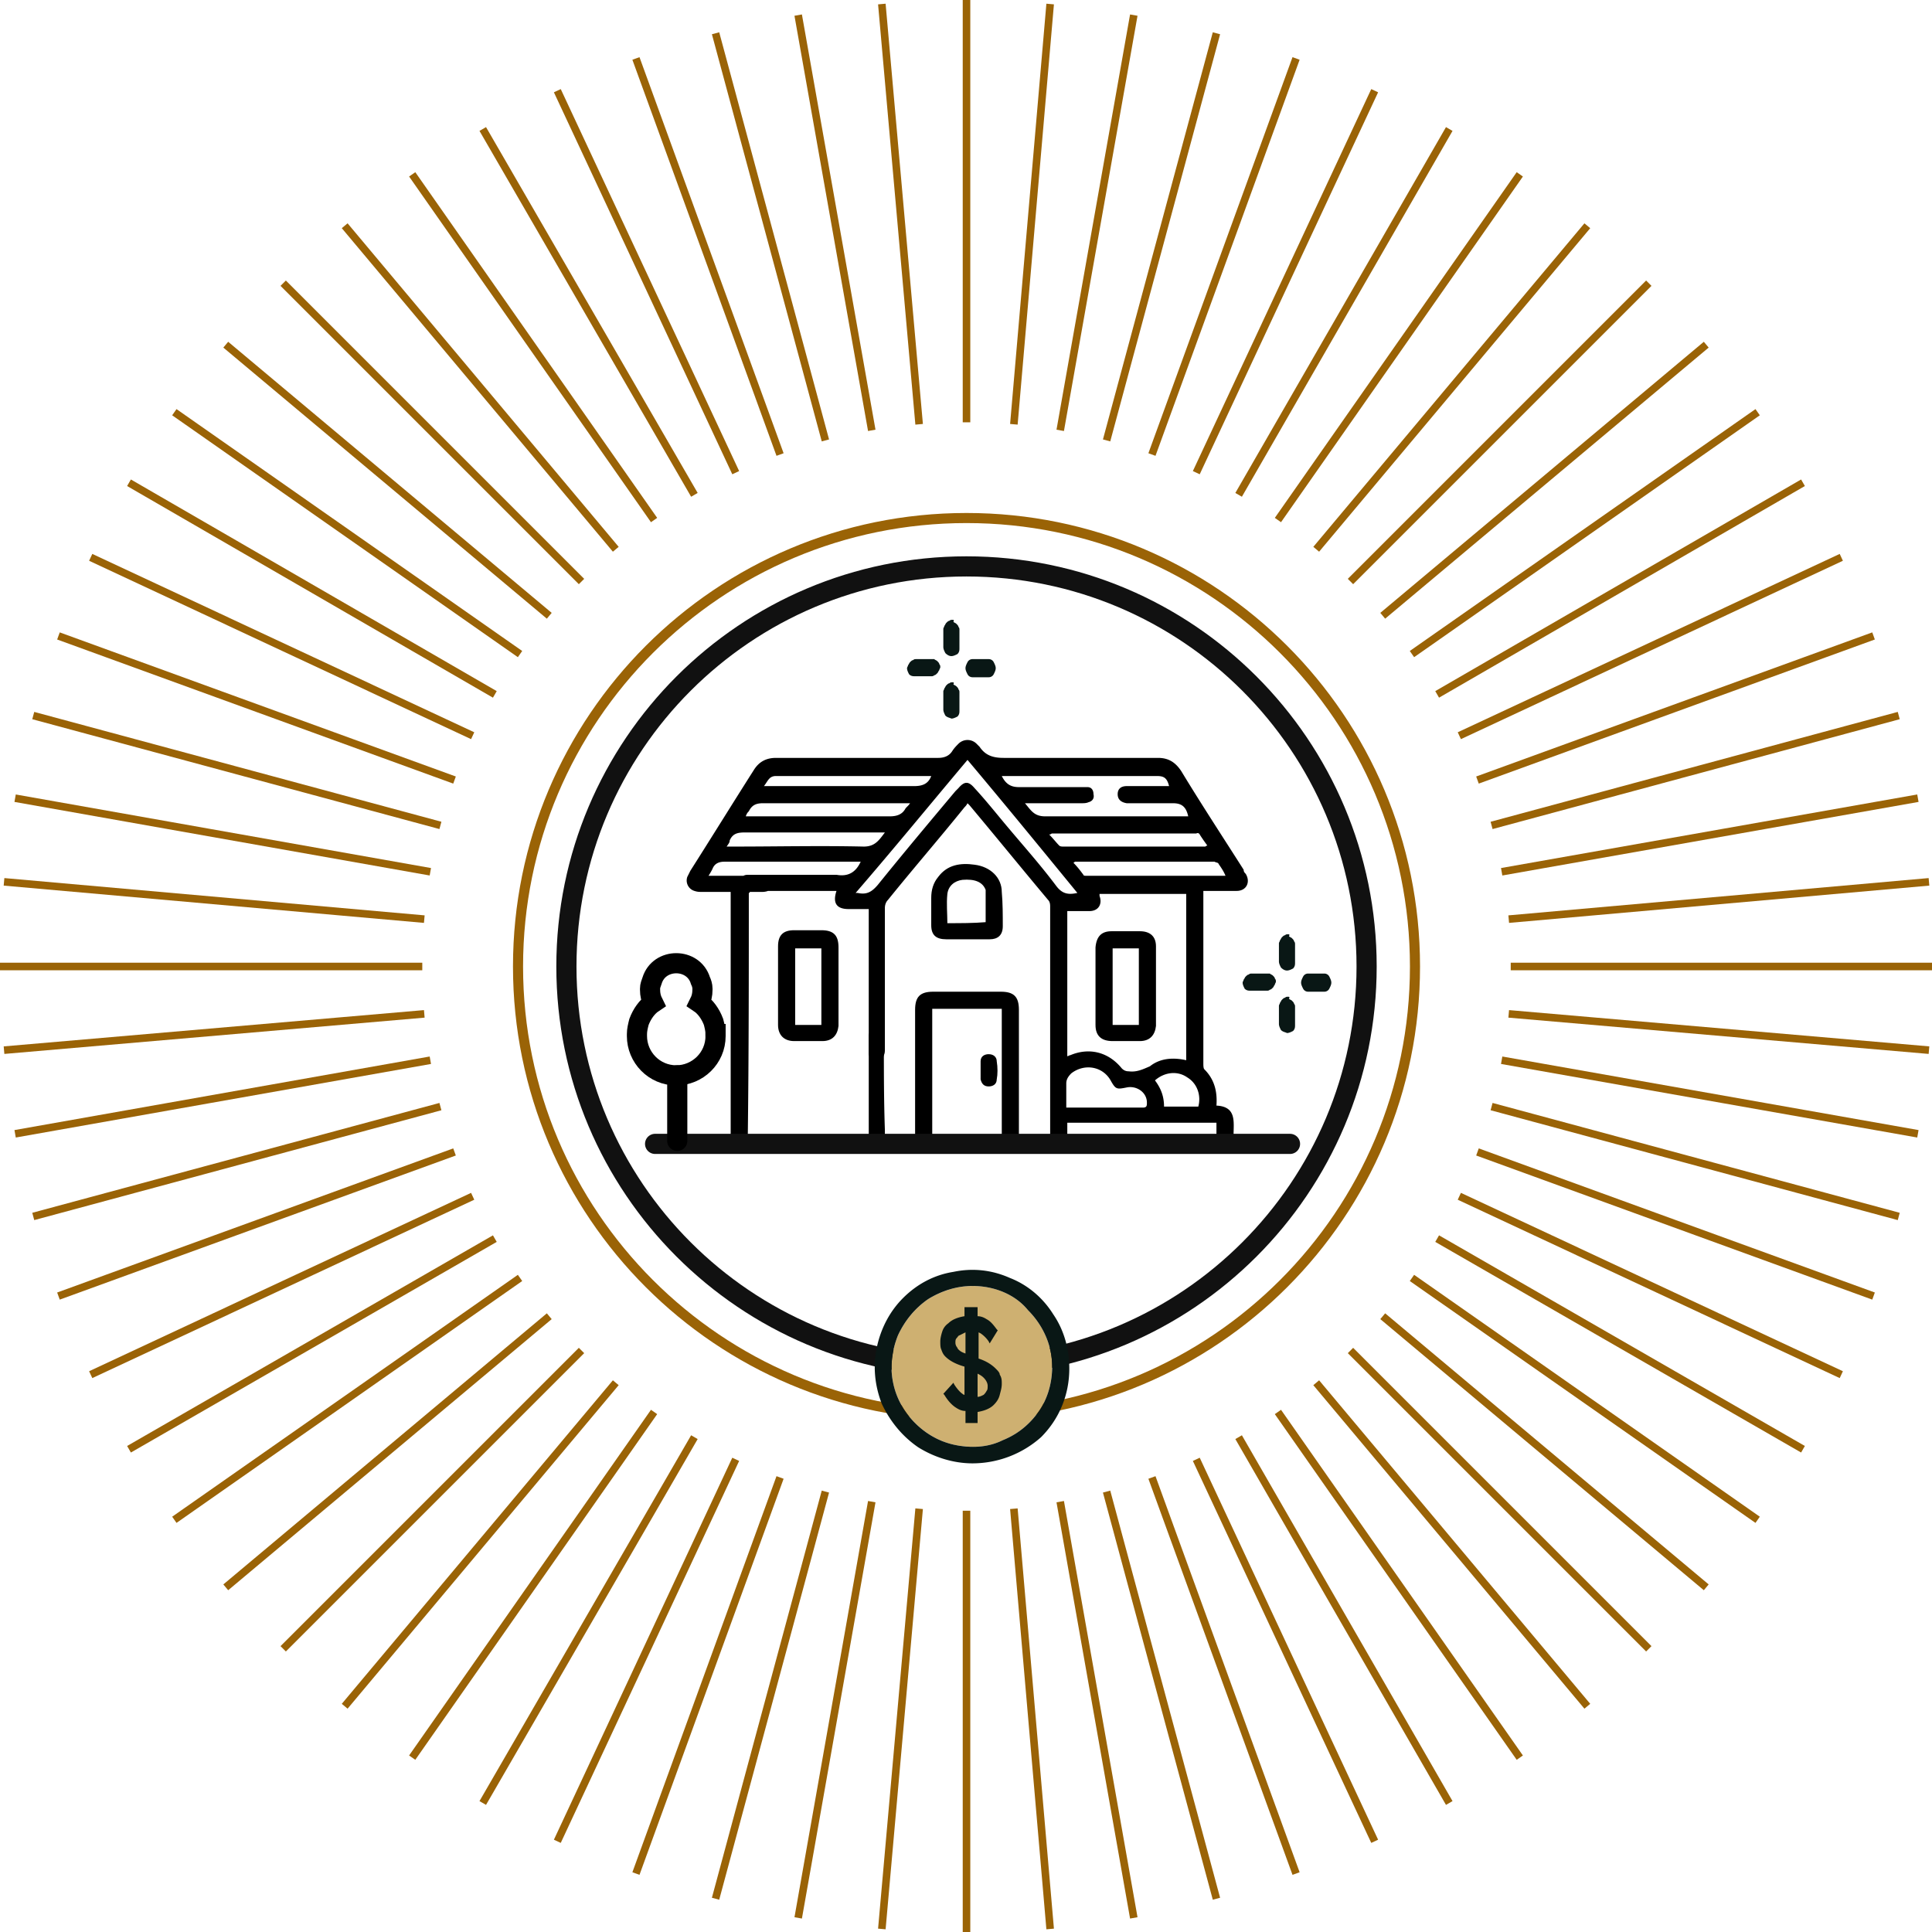 <svg width="220" height="220" viewBox="0 0 220 220" fill="none" xmlns="http://www.w3.org/2000/svg">
    <path d="M100.647 118.665v-.804c-.115-.459-.459-.803-.918-.688a.784.784 0 0 0-.803.803v11.362h1.836v-.689c-.115-3.328-.115-6.656-.115-9.984z" fill="#000"/>
    <path d="M85.269 101.68c.114 0 .114-.115.114-.115h1.377c.804 0 1.263-.344 1.148-.918 0-.574-.459-.918-1.148-.918h-6.082a6.58 6.58 0 0 0 .46-.803c.229-.574.688-.804 1.376-.804h15.493c-.574 1.263-1.492 1.722-2.754 1.492H85.153c-.573 0-.917.344-.917.918 0 .459.344.918.918.918h10.099c-.46 1.378 0 2.066 1.377 2.066h2.295v16.526c.115.459.345.803.804.803.459 0 .803-.229.918-.688.115-.23.115-.459.115-.689v-16.067c0-.344.114-.688.344-.918 2.869-3.557 5.853-7 8.722-10.558.115-.115.229-.23.344-.459l.23.23c2.983 3.557 5.967 7.23 8.951 10.787.23.23.23.574.23.804v25.936h1.951v-1.377h16.984v1.377h1.951c0-1.492.345-3.213-1.951-3.328.115-1.607-.229-2.984-1.377-4.132-.114-.114-.114-.459-.114-.688V101.45h3.787c1.147 0 1.606-1.033 1.033-1.95-.115-.115-.23-.23-.23-.46-2.41-3.787-4.82-7.46-7.115-11.246-.689-1.033-1.492-1.492-2.64-1.492h-17.558c-1.148 0-2.066-.23-2.755-1.263l-.344-.344a1.455 1.455 0 0 0-2.066 0c-.229.23-.459.46-.688.803-.345.574-.918.804-1.607.804H88.367c-1.147 0-1.95.459-2.525 1.377-2.41 3.787-4.82 7.689-7.23 11.476l-.344.689a1.24 1.24 0 0 0 .803 1.606c.345.115.574.115.919.115h3.213v27.773h1.95c.116-9.181.116-18.477.116-27.658zm44.872 24.444h-8.722v-2.754c0-.459.229-.803.574-1.148 1.492-1.147 3.557-.803 4.475.804.574 1.033.689 1.033 1.837.803 1.147-.229 2.295.574 2.295 1.722 0 .344 0 .573-.459.573zm-1.607-4.131c-.344 0-.574-.115-.803-.344-1.492-1.837-3.673-2.41-5.853-1.492-.115 0-.23.114-.344.114v-16.525h2.524c1.033 0 1.492-.804 1.148-1.722v-.229h9.87v18.935c-1.492-.344-2.984-.229-4.132.689-.803.344-1.492.689-2.41.574zm7.919 4.017h-3.902c0-1.148-.344-2.066-1.033-2.984 1.033-.918 2.525-1.148 3.672-.345 1.148.689 1.607 2.066 1.263 3.329zm2.295-27.658c.23.344.574.803.803 1.377h-15.837c-.115 0-.344 0-.344-.115-.344-.459-.689-.918-1.148-1.377.115 0 .115-.115.23-.115h15.837c.229.115.459.115.459.23zm-2.066-3.214c.23.345.459.689.804 1.148-.115 0-.23.115-.23.115h-16.181c-.115 0-.345 0-.46-.115-.344-.344-.688-.803-1.147-1.262.229 0 .229-.115.344-.115h16.411c.23-.115.345 0 .459.23zm-21.805-6.77h16.87c.804 0 1.148.229 1.378 1.147h-4.82c-.689 0-1.033.344-1.033.918 0 .574.344.918 1.033 1.033h5.279c1.033 0 1.492.46 1.721 1.492h-16.296c-1.263 0-1.607-.689-2.295-1.492h6.426c.23 0 .574 0 .804-.115.459-.114.688-.459.573-.918 0-.459-.229-.803-.688-.803h-7.804c-.918 0-1.492-.344-1.951-1.263h.803zm-4.705-1.837c4.246 5.05 8.378 10.1 12.509 15.149-1.033.229-1.721.115-2.41-.803-1.721-2.296-3.557-4.361-5.394-6.542-1.262-1.492-2.524-3.098-3.902-4.59-.688-.804-1.147-.804-1.836 0l-.344.344c-2.984 3.558-5.968 7.115-8.837 10.673-.688.803-1.262 1.147-2.295.918h-.23c4.361-5.05 8.493-10.1 12.739-15.149zm-21.805 1.836h17.674c-.345.918-1.033 1.148-1.951 1.148H86.99c.46-.574.574-1.148 1.377-1.148zm-3.098 4.017c.344-.689.803-.918 1.606-.918h16.756c-.23.344-.459.46-.574.689-.344.573-.918.803-1.722.803H84.924c.115-.344.23-.46.345-.574zm-2.18 3.328c.343-.803.917-.918 1.72-.918H100.763c-.689.918-1.148 1.607-2.41 1.607-4.935-.115-9.87 0-14.805 0h-.803c.23-.344.344-.46.344-.689z" fill="#000"/>
    <path d="M116.025 114.992c0-1.492-.574-2.065-2.066-2.065h-7.689c-1.492 0-2.066.573-2.066 2.065v14.346h1.951v-14.461h7.919v14.461h1.951v-14.346zM95.482 107.877c0-1.377-.573-1.951-1.95-1.951h-3.1c-1.261 0-1.835.574-1.835 1.836v8.952c0 1.147.688 1.836 1.836 1.836h3.213c1.148 0 1.722-.689 1.836-1.722v-8.951zm-1.95 8.837h-2.984v-8.722h2.983v8.722zM110.976 98.466c-1.607-.23-3.099 0-4.132 1.378-.573.688-.803 1.492-.803 2.41v3.098c0 1.148.574 1.607 1.721 1.607H112.697c.918 0 1.492-.459 1.492-1.492 0-1.262 0-2.64-.115-3.902 0-1.607-1.262-2.869-3.098-3.099zm-3.099 6.657c0-1.148-.115-2.181 0-3.328.115-.919.804-1.492 1.722-1.607 1.377-.115 2.295.229 2.639 1.148v3.672c-1.377.115-2.869.115-4.361.115zM129.797 106.041h-3.214c-1.147 0-1.721.574-1.836 1.836v8.837c0 1.262.689 1.836 1.951 1.836h3.099c1.147 0 1.721-.689 1.836-1.722v-9.066c0-1.147-.689-1.721-1.836-1.721zm-.115 10.673h-2.984v-8.722h2.984v8.722z" fill="#000"/>
    <path d="M113.5 120.845c0-.459-.344-.803-.918-.803-.459 0-.918.23-.918.803v2.066c.115.459.344.803.918.803.459 0 .918-.229.918-.803.115-.574.115-1.377 0-2.066z" fill="#000"/>
    <path d="M74.596 130.256h72.3" stroke="#111" stroke-width="2.295" stroke-miterlimit="10" stroke-linecap="round" stroke-linejoin="round"/>
    <path d="M81.482 117.747c0-.459-.115-.918-.23-1.378-.344-.918-.918-1.721-1.606-2.18.23-.459.344-.918.344-1.492v-.115c0-.344-.115-.688-.23-.918-.803-2.639-4.705-2.639-5.508 0-.115.345-.23.574-.23.918v.115c0 .574.115 1.033.344 1.492-.688.459-1.262 1.262-1.606 2.18-.115.46-.23.919-.23 1.378v.229c0 2.41 1.951 4.476 4.476 4.476 2.41 0 4.476-1.951 4.476-4.476v-.229z" stroke="#000" stroke-width="2.295" stroke-miterlimit="10"/>
    <path d="M77.121 122.452v7.459" stroke="#000" stroke-width="2.295" stroke-miterlimit="10" stroke-linecap="round" stroke-linejoin="round"/>
    <path d="M110.057 155.618c25.162 0 45.561-20.398 45.561-45.561 0-25.162-20.399-45.56-45.561-45.56-25.163 0-45.56 20.398-45.56 45.56 0 25.163 20.397 45.561 45.56 45.561z" stroke="#111" stroke-width="2.295" stroke-miterlimit="10"/>
    <path d="M110.058 161.127c28.205 0 51.069-22.865 51.069-51.07 0-28.204-22.864-51.069-51.069-51.069-28.205 0-51.07 22.865-51.07 51.069 0 28.205 22.865 51.07 51.07 51.07z" stroke="#9A6306" stroke-width="1.148" stroke-miterlimit="10"/>
    <path d="M110.058 48.086V0M110.058 220v-47.971M104.663 48.315 100.417.459M119.583 219.656l-4.132-47.856M99.27 49.004 90.891 1.72M129.107 218.393l-8.378-47.397M93.99 50.151 81.482 3.787M138.519 216.213l-12.509-46.364M88.826 51.758 72.415 6.656M147.585 213.344l-16.411-45.102M83.777 53.824 63.464 10.329M156.537 209.671l-20.313-43.495M79.072 56.349l-24.1-41.66M165.029 205.31l-23.985-41.658M74.48 59.218 46.938 19.854M173.062 200.146l-27.543-39.363M70.12 62.546 39.25 25.706M180.751 194.293l-30.871-36.839M66.218 66.218l-33.97-33.97M187.751 187.752l-33.97-33.97M62.546 70.12 25.707 39.249M194.293 180.751l-36.839-30.871M59.217 74.481 19.853 46.938M200.146 173.062l-39.364-27.543M56.348 79.072l-41.658-24.1M205.31 165.029l-41.659-23.986M53.824 83.777 10.33 63.464M209.672 156.536l-43.495-20.313M51.758 88.826 6.656 72.416M213.344 147.585l-45.102-16.411M50.151 93.99 3.787 81.482M216.213 138.519l-46.364-12.509M49.004 99.27 1.722 90.892M218.394 129.108l-47.397-8.378M48.315 104.663.459 100.417M219.656 119.583l-47.856-4.132M48.086 110.057H0M220 110.057h-47.971M48.315 115.451.459 119.583M219.656 100.417l-47.856 4.246M49.004 120.73l-47.282 8.378M218.394 90.892l-47.397 8.378M50.151 126.01 3.787 138.519M216.213 81.481l-46.364 12.51M51.758 131.174 6.656 147.585M213.344 72.415l-45.102 16.411M53.824 136.223 10.33 156.536M209.672 63.464l-43.495 20.313M56.348 141.043 14.69 165.029M205.31 54.971l-41.659 24.1M59.217 145.519l-39.364 27.543M200.146 46.938l-39.364 27.543M62.546 149.88l-36.839 30.871M194.293 39.249l-36.839 30.87M66.218 153.782l-33.97 33.97M187.751 32.248l-33.97 33.97M70.12 157.454 39.25 194.293M180.751 25.707 149.88 62.546M74.48 160.783l-27.543 39.363M173.062 19.854l-27.543 39.364M79.072 163.652l-24.1 41.658M165.029 14.69l-23.985 41.659M83.777 166.176l-20.313 43.495M156.537 10.329l-20.313 43.495M88.826 168.242l-16.411 45.102M147.585 6.656l-16.411 45.102M93.99 169.849l-12.509 46.364M138.519 3.787 126.01 50.151M99.27 170.996l-8.378 47.397M129.107 1.721l-8.378 47.283M104.663 171.8l-4.246 47.856M119.583.459l-4.132 47.856" stroke="#9A6306" stroke-width=".861" stroke-miterlimit="10"/>
    <path d="M146.667 106.385c-.115 0-.23 0-.345.115-.114 0-.229.115-.344.229-.115.115-.115.23-.229.345 0 .114-.115.229-.115.344v2.066c0 .229.115.459.229.688.23.23.459.344.689.344.229 0 .459-.114.688-.229.23-.23.23-.459.23-.689v-2.065c0-.115 0-.23-.115-.345 0-.114-.115-.229-.229-.344-.115-.115-.23-.115-.345-.229.115-.23 0-.23-.114-.23zM146.667 113.5c-.115 0-.23 0-.345.115-.114 0-.229.115-.344.23-.115.114-.115.229-.229.344 0 .115-.115.229-.115.344v2.066c0 .229.115.459.229.688.23.23.459.23.689.345.229 0 .459-.115.688-.23.23-.229.23-.459.23-.688v-2.066c0-.115 0-.23-.115-.344 0-.115-.115-.23-.229-.345-.115-.114-.23-.114-.345-.229.115-.23 0-.23-.114-.23zM144.371 110.861h-1.836c-.115 0-.23 0-.344.115-.115 0-.23.114-.345.229-.115.115-.115.23-.229.344 0 .115-.115.23-.115.345 0 .229.115.459.229.688.23.23.46.23.689.23h1.836c.115 0 .23 0 .345-.115.114 0 .229-.115.344-.229.115-.115.115-.23.229-.345 0-.115.115-.229.115-.344 0-.115 0-.23-.115-.344 0-.115-.114-.23-.229-.345-.115-.114-.23-.114-.344-.229h-.23zM150.798 110.861h-1.836a.63.63 0 0 0-.574.344c-.115.23-.23.459-.23.689 0 .229.115.459.23.688a.63.63 0 0 0 .574.345h1.836a.632.632 0 0 0 .574-.345c.114-.229.229-.459.229-.688 0-.23-.115-.459-.229-.689a.633.633 0 0 0-.574-.344zM108.451 70.58c-.115 0-.23 0-.344.114-.115 0-.23.115-.345.23-.115.114-.115.229-.229.344 0 .114-.115.23-.115.344v2.066c0 .23.115.459.229.688.23.23.46.345.689.345.23 0 .459-.115.689-.23.229-.23.229-.459.229-.688v-2.066c0-.115 0-.23-.115-.345 0-.114-.114-.23-.229-.344-.115-.115-.23-.115-.344-.23.114-.229 0-.229-.115-.229zM108.451 77.694c-.115 0-.23 0-.344.115-.115 0-.23.115-.345.23-.115.114-.115.23-.229.344 0 .115-.115.23-.115.344v2.066c0 .23.115.459.229.688.23.23.46.23.689.345.23 0 .459-.115.689-.23.229-.23.229-.459.229-.688v-2.066c0-.115 0-.23-.115-.344 0-.115-.114-.23-.229-.345-.115-.114-.23-.114-.344-.23.114-.229 0-.229-.115-.229zM106.155 75.055h-1.836c-.115 0-.23 0-.344.115-.115 0-.23.114-.345.23-.114.114-.114.229-.229.343 0 .115-.115.23-.115.345 0 .23.115.459.23.688.229.23.459.23.688.23h1.836c.115 0 .23 0 .345-.115.114 0 .229-.115.344-.23.115-.114.115-.229.23-.344 0-.114.114-.23.114-.344 0-.115 0-.23-.114-.344 0-.115-.115-.23-.23-.345-.115-.114-.23-.114-.344-.23h-.23zM112.582 75.055h-1.836a.631.631 0 0 0-.574.344c-.115.23-.23.46-.23.689 0 .23.115.459.23.688.115.23.344.345.574.345h1.836a.632.632 0 0 0 .574-.345c.114-.23.229-.459.229-.688 0-.23-.115-.46-.229-.689a.632.632 0 0 0-.574-.344z" fill="#091715"/>
    <path d="M110.746 146.437c-1.836 0-3.558.574-5.05 1.492-1.492 1.033-2.639 2.41-3.443 4.131-.688 1.722-.918 3.558-.573 5.279.344 1.837 1.262 3.443 2.524 4.706 1.263 1.262 2.87 2.18 4.706 2.525 1.836.344 3.672.229 5.279-.574 1.721-.689 3.098-1.837 4.131-3.328 1.033-1.492 1.492-3.329 1.492-5.05 0-2.41-1.033-4.705-2.754-6.427-1.492-1.836-3.902-2.754-6.312-2.754z" fill="#CEB071"/>
    <path d="M110.746 166.635c-2.181 0-4.361-.688-6.197-1.836-1.837-1.262-3.214-2.984-4.132-4.935-.803-2.065-1.033-4.246-.574-6.426.459-2.181 1.492-4.132 2.984-5.624 1.607-1.606 3.558-2.639 5.738-2.984 2.181-.459 4.361-.229 6.427.689 2.066.803 3.787 2.295 4.935 4.131 1.262 1.837 1.836 4.017 1.836 6.198 0 2.983-1.148 5.738-3.213 7.803a11.765 11.765 0 0 1-7.804 2.984zm0-20.198c-1.836 0-3.558.574-5.05 1.492-1.492 1.033-2.639 2.41-3.443 4.131-.688 1.722-.918 3.558-.573 5.279.344 1.837 1.262 3.443 2.524 4.706 1.263 1.262 2.869 2.18 4.706 2.525 1.836.344 3.672.229 5.279-.574 1.721-.689 3.098-1.836 4.131-3.328 1.033-1.492 1.492-3.329 1.492-5.05 0-2.41-1.033-4.705-2.754-6.427-1.492-1.836-3.902-2.754-6.312-2.754z" fill="#091715"/>
    <path d="M113.385 155.847c-.574-.573-1.262-.918-1.951-1.147v-2.984l.23.115a3.5 3.5 0 0 1 .918.918l.115.229.918-1.492-.115-.114c-.344-.459-.689-.918-1.148-1.148-.344-.229-.688-.344-1.033-.344v-1.033h-1.491v1.033c-.689.115-1.378.344-1.837.803a1.79 1.79 0 0 0-.688.918c-.115.345-.23.804-.23 1.148 0 .344 0 .688.115.918.115.344.23.574.459.803.574.574 1.377.918 2.181 1.148v3.213c-.115 0-.23-.114-.23-.114-.344-.23-.689-.689-.918-1.033l-.115-.23-1.147 1.263.114.114c.345.574.804 1.148 1.377 1.492.345.23.689.344 1.033.344v1.378h1.377v-1.263c.689-.115 1.378-.344 1.837-.803.344-.344.573-.689.688-1.148.115-.459.23-.803.23-1.262 0-.344 0-.689-.23-1.033 0-.23-.229-.459-.459-.689zm-.918 1.951c0 .23 0 .459-.115.574a1.55 1.55 0 0 1-.344.459c-.229.115-.459.23-.689.23v-2.64c.23.115.46.23.689.459.344.345.459.689.459.918zm-3.672-4.934c0-.115 0-.345.114-.459.115-.115.23-.345.345-.345l.688-.344v2.41c-.344-.115-.574-.23-.803-.459-.115-.115-.115-.23-.23-.344-.114-.23-.114-.345-.114-.459z" fill="#091715"/>
</svg>
